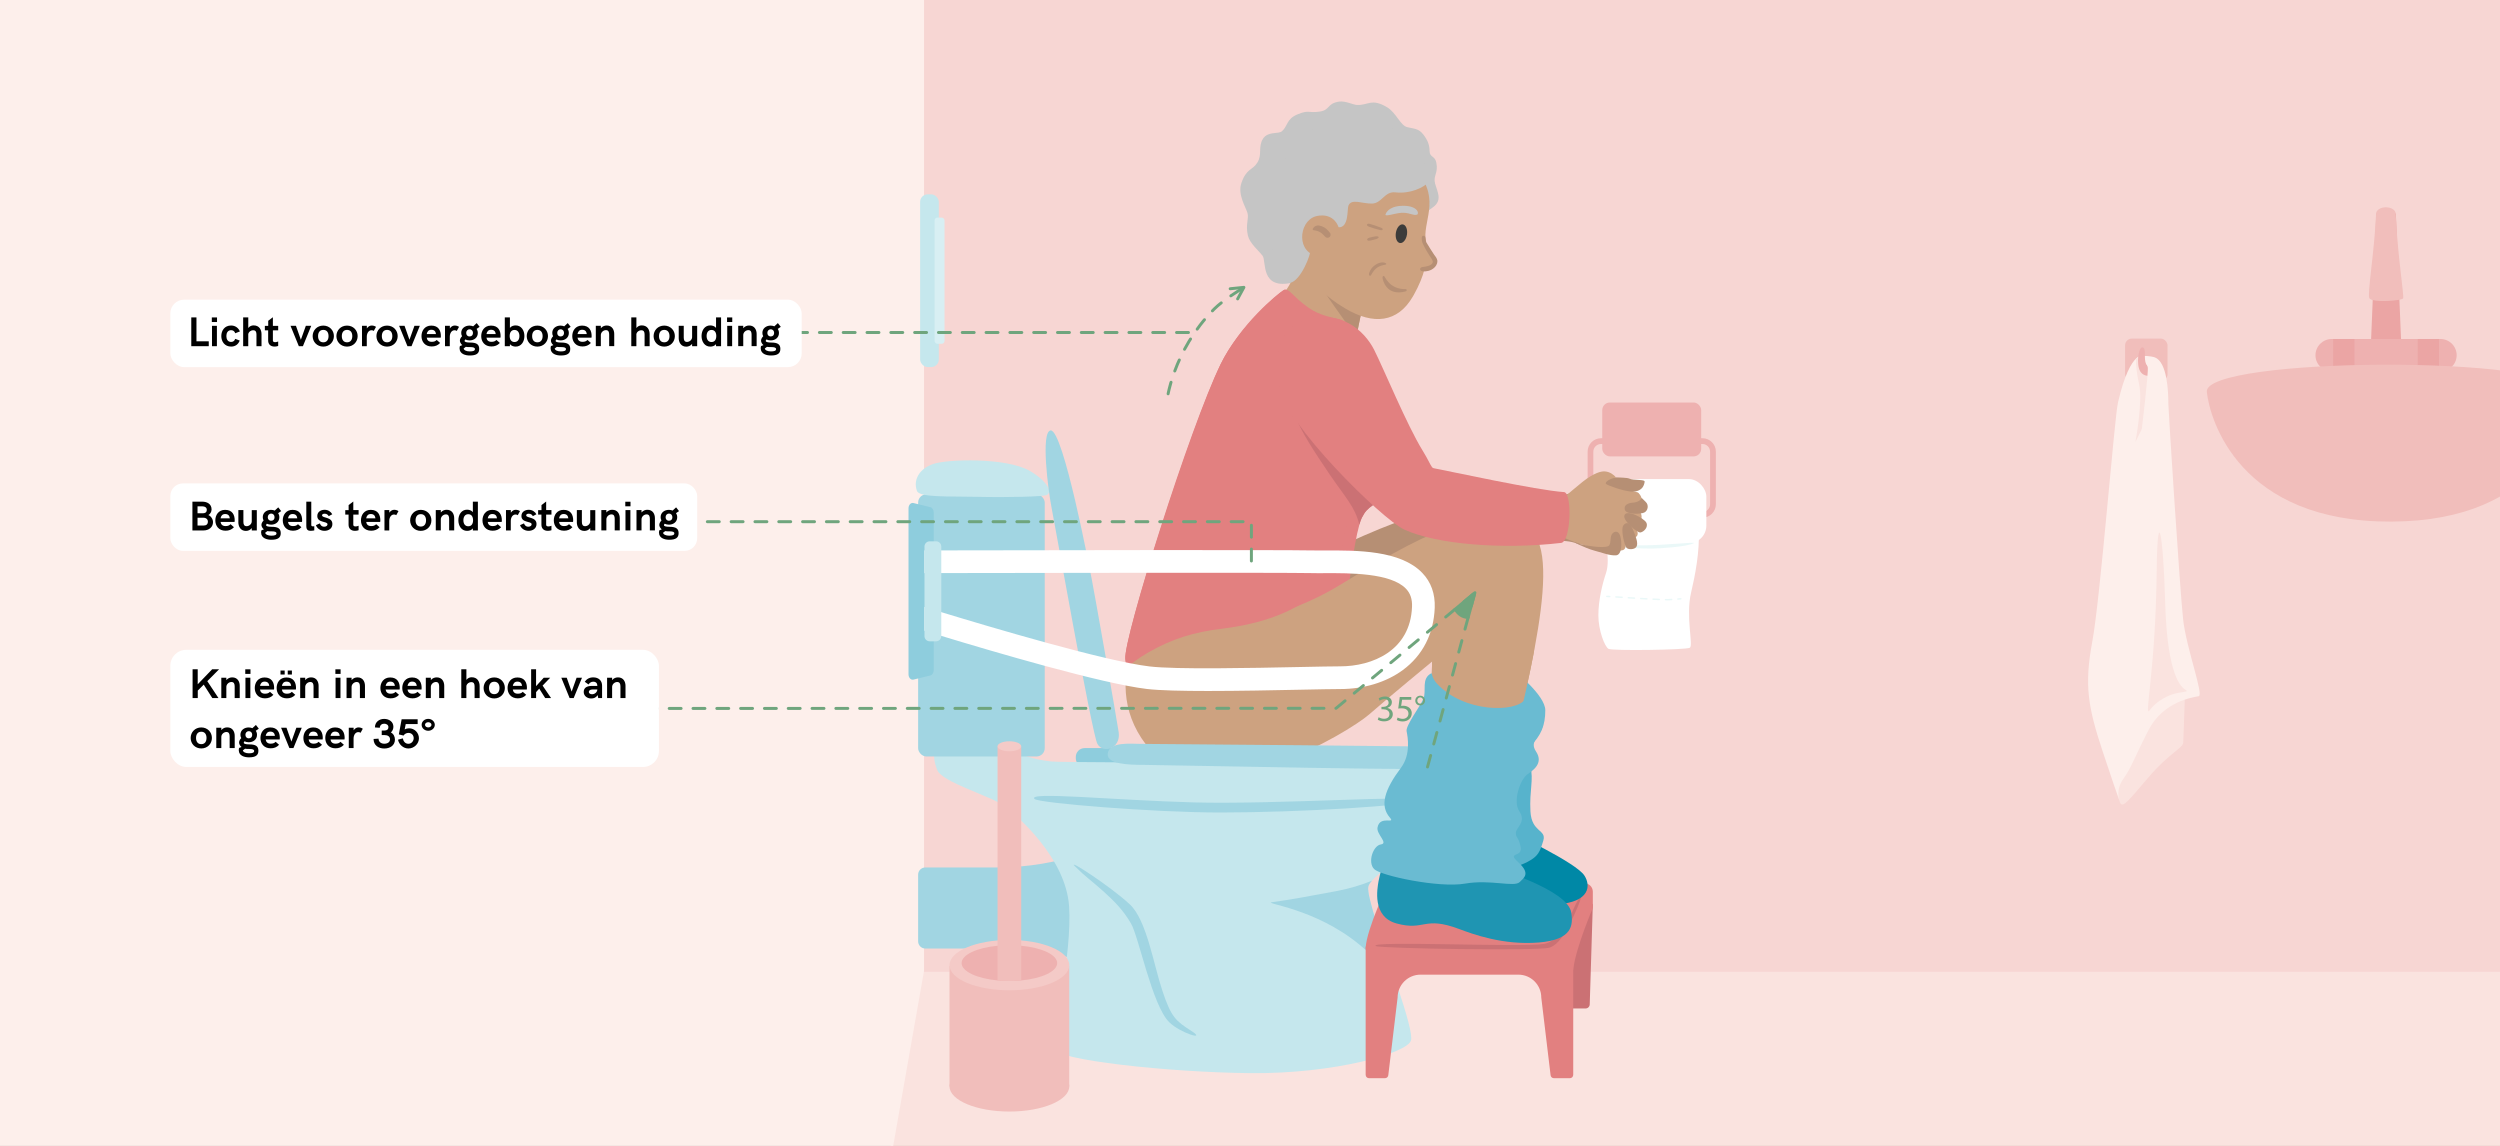 <?xml version="1.0" encoding="UTF-8"?> <svg xmlns="http://www.w3.org/2000/svg" xmlns:xlink="http://www.w3.org/1999/xlink" id="Laag_2" data-name="Laag 2" viewBox="0 0 840 385"><rect x="0" y="0" width="840" height="385" fill="#333333" stroke="none"/><defs><style> .cls-1, .cls-2, .cls-3 { fill: none; } .cls-4 { fill: #3c3c3b; } .cls-5 { fill: #eeb1b0; } .cls-6 { fill: #0088a6; } .cls-7 { fill: #cb7174; } .cls-8 { fill: #e28080; } .cls-9 { fill: #a1d5e2; } .cls-2 { stroke-dasharray: 4; } .cls-2, .cls-10, .cls-3 { stroke: #6fa57d; stroke-linecap: round; stroke-linejoin: round; } .cls-11 { fill: #f7d6d3; } .cls-12 { fill: #eba5a4; } .cls-13 { fill: #b68f74; } .cls-10, .cls-14 { fill: #6fa57d; } .cls-15 { fill: #6abbd2; } .cls-16 { fill: #f1bebb; } .cls-17 { fill: #fff; } .cls-18 { fill: #c5c5c5; } .cls-19 { fill: #57b3cc; } .cls-20 { fill: #eaf8f8; } .cls-21 { fill: #c5e7ed; } .cls-22 { fill: #fae3df; } .cls-23 { fill: #fdefeb; } .cls-24 { fill: #cda280; } .cls-25 { fill: #8ecddd; } .cls-26 { fill: #f4cac7; } .cls-27 { fill: #1f95b2; } .cls-28 { clip-path: url(#clippath); } .cls-29 { fill: #d8eff3; } </style><clipPath id="clippath"><rect class="cls-1" width="840" height="385"></rect></clipPath></defs><g id="Illustratie_4" data-name="Illustratie 4"><g class="cls-28"><g><rect class="cls-11" x="299.26" y="-36.78" width="592.94" height="480.69"></rect><rect class="cls-22" x="-35.47" y="326.53" width="932.54" height="96.14"></rect><polygon class="cls-23" points="-42.07 443.92 289.74 443.92 310.47 326.24 310.47 -35.16 -42.07 -35.16 -42.07 443.92"></polygon><g><rect class="cls-5" x="538.36" y="135.24" width="33.24" height="18.11" rx="2.55" ry="2.55"></rect><path class="cls-5" d="M572.02,173.94h-34.07c-2.48,0-4.51-2.02-4.51-4.51v-17.68c0-2.48,2.02-4.51,4.51-4.51h34.07c2.48,0,4.51,2.02,4.51,4.51v17.68c0,2.48-2.02,4.51-4.51,4.51ZM537.94,149.18c-1.42,0-2.58,1.16-2.58,2.58v17.68c0,1.42,1.16,2.58,2.58,2.58h34.07c1.42,0,2.58-1.16,2.58-2.58v-17.68c0-1.42-1.16-2.58-2.58-2.58h-34.07Z"></path><rect class="cls-17" x="536.64" y="160.97" width="36.69" height="21.53" rx="5.89" ry="5.89"></rect><path class="cls-17" d="M538.76,179.5s2.56,7.99.85,13.08c-1.2,3.56-2.56,9.08-2.56,14.17s2.13,10.53,3.41,11.26,26.03.36,27.31-.36-1.46-10.49.43-18.53c1.28-5.45,2.99-13.8,2.56-21.43-.43-7.63-32.01,1.82-32.01,1.82Z"></path><path class="cls-20" d="M543.05,183.5c1.76.59,8.72.82,11.9.82,2.57,0,11.9-.59,14.15-1.81,1.02-.55-9.61.72-17.23.72s-12.08-.82-8.81.27Z"></path><g><path class="cls-20" d="M540.87,200.69s0,0-.01,0c-.54-.03-.88-.05-.98-.05-.14,0-.25-.11-.25-.25s.11-.25.25-.25c.1,0,.46.02,1.01.05.14,0,.24.13.24.26,0,.13-.12.23-.25.23Z"></path><path class="cls-20" d="M560.17,201.74c-.17,0-.35,0-.56,0-.14,0-.25-.12-.25-.25,0-.14.09-.25.25-.25.55,0,.96,0,1.22-.01l.84-.06c.14-.02.26.09.27.23.01.14-.09.26-.23.27l-.84.06c-.17.01-.4.02-.7.02ZM557.52,201.67h-.01c-.64-.03-1.34-.06-2.09-.1-.14,0-.24-.12-.24-.26,0-.14.12-.25.26-.24.74.04,1.44.07,2.08.1.14,0,.25.12.24.26,0,.13-.12.24-.25.24ZM553.36,201.46s0,0-.01,0c-.68-.04-1.38-.08-2.08-.12-.14,0-.24-.13-.24-.26s.14-.25.26-.23c.7.04,1.4.08,2.08.12.14,0,.24.13.24.26,0,.13-.12.24-.25.24ZM549.19,201.22s0,0-.02,0l-2.08-.13c-.14,0-.24-.13-.23-.27,0-.14.12-.25.26-.23l2.08.13c.14,0,.24.13.23.26,0,.13-.12.23-.25.23ZM545.03,200.95s-.01,0-.02,0l-2.08-.13c-.14,0-.24-.13-.23-.27,0-.14.13-.25.26-.23l2.08.13c.14,0,.24.13.23.27,0,.13-.12.23-.25.23Z"></path><path class="cls-20" d="M563.76,201.52c-.13,0-.24-.1-.25-.23,0-.14.09-.26.23-.27.65-.04,1-.07,1-.07.16-.02.26.1.27.23,0,.14-.1.26-.23.26,0,0-.35.02-.99.07,0,0-.01,0-.02,0Z"></path></g></g><path class="cls-18" d="M434.41,94.93c-11.11,2.64-8.83-7.23-10.18-8.99-1.35-1.76-4.31-4.19-4.92-6.72-.9-3.76.39-5.71-.15-7.63s-3.37-6.19-2.07-10.04c1.7-5.02,3.73-4.26,5.4-6.94s.17-5.26,1.84-7.94c1.67-2.68,5.15-1.51,6.41-2.58,1.97-1.68,1.44-4.14,5.29-5.69s3.38-.38,7.22-.88,2.47-2.8,6.78-3.39c1.97-.27,4.69,1.07,5.84,1.13,3.83.21,4.89-2.37,10.17.76,3.06,1.82,4.47,6.13,6.77,6.7s3.86.42,5.43,2.48c1.58,2.06,2.07,3.59,2.11,5.63.04,2.04,1.78,1.52,2.24,3.74.76,3.64-1.1,4.34-.41,7.07s2.67,5.61-.8,8.08c-1.81,1.29-3.78,2.42-4.06,4.49s2.09,7.03-1.16,8.36c-3.25,1.33-7.06,2.15-7.06,2.15l-34.7,10.19Z"></path><path class="cls-24" d="M459.83,97.19c-1.69,3.11-3.39,12.13-4.12,16.45h0c-.25,1.46-.39,2.37-.39,2.37l-23.34-6.39-2.26-9.41c1.89-1.51,4.89-5.65,6.78-12.43,1.89-6.78,4.59-10.88,4.59-10.88,0,0,21.01,16.15,18.75,20.29Z"></path><path class="cls-13" d="M459.83,97.19c-1.69,3.11-3.39,12.13-4.12,16.45-.81-.37-1.39-.88-1.52-1.58-.56-3.02-10.35-13.74-12.04-19.95l17.69,5.08Z"></path><path class="cls-13" d="M435.73,190.93s51.81-28.45,67.2-20.33c20.33,10.73,10.16,29.93,10.16,29.93l-93.18,22.59,15.81-32.19Z"></path><path class="cls-8" d="M468.63,163.44c-.17.2-.34.39-.53.58-6.78,6.78-8.28,5.45-10.54,9.97-.28.55-.55,1.35-.83,2.33-1.99,7.06-3.88,23.46-3.88,23.46,0,0-1.89,4.14-14.12,6.58-8.09,1.63-18.82,5.28-28.24,4.9-9.41-.38-14.68,2.63-22.58,7.15-7.91,4.52-9.29,7.51-9.79,3.01-.75-6.78,22.11-78.23,32-99.01,5.65-11.86,19.2-23.72,21.08-24.85,1.89-1.13,2.8,1.87,8.47,5.84,3.76,2.64,8,3.25,10.54,3.95,3.39.94,11.1,8.28,14.87,21.46,3.66,12.82,9.45,27.59,3.53,34.63Z"></path><path class="cls-24" d="M388.02,202.79s-21.28,26.75-1.22,49.51c19.58,22.21,66.45-6.31,73.22-12.24,6.78-5.93,21.18-17.79,21.18-17.79,0,0-1.69,60.14-1.69,66.07s.85,15.25,7.62,16.09c6.78.85,11.01-5.93,16.94-34.73,5.93-28.8,21.27-79.53,11.01-90.63-12.88-13.94-42.26,3.58-64.28,17.13-22.02,13.55-38.78,12.42-38.78,12.42l-24-5.84Z"></path><path class="cls-8" d="M467.91,158.69c-.5,1.51-1.29,2.86-2.44,4.01-6.78,6.77-9.04,5.26-11.3,9.78-.15.28-.3.65-.47,1.1-1.05,2.79-2.54,8.46-3.91,14.08-1.88,7.7-11.43,20.21-39.3,23.6-9.35,1.13-16.65,3.38-24.56,7.9-7.91,4.52-7.31,6.76-7.82,2.26-.75-6.78,21.83-78.37,32-99.01,6.78-13.74,19.2-23.72,21.08-24.85,1.89-1.13-.94,1.18,4.9,4.9,8.28,5.26,12.04,9.78,14.68,9.78s8.28,3.39,12.05,16.56c3.13,10.95,7.56,22.43,5.07,29.88Z"></path><path class="cls-7" d="M468.63,163.44c-.17.2-.34.39-.53.58-6.78,6.78-8.28,5.45-10.54,9.97-.28.55-.55,1.35-.83,2.33-1.37-5.94-4.85-9.39-9.9-16.82-11.4-16.77-15.06-23.54-13.74-36.71l34.81,35.9c-.4,1.24.89,3.39.73,4.75Z"></path><path class="cls-24" d="M434.56,76.36c-.2,5.68,1.19,11.32,4.75,15.75,3.41,4.24,5.64,7.31,12.61,11.48,9.66,5.78,17.71,4.72,22.74-3.86.14-.25.28-.49.42-.73.43-.76.83-1.52,1.19-2.28,3.09-6.39,3.31-10.01,2.7-16.66-.59-6.47,5.58-14.5-4.47-24.1-5.56-5.31-15.02-10.22-24.35-8.31-10.72,2.19-15,11.61-15.6,28.7"></path><polygon class="cls-24" points="482.94 87.71 479.34 90.63 475.4 90.46 477.17 78.49 482.94 87.71"></polygon><path class="cls-13" d="M479.35,81.63c-.58-1.13-.09-2.6-1.24-2.41-.64.1-.38,1.81-.17,2.37.88,1.94,1.78,3.43,2.48,4.47.67.99,1.13,1.56.96,2.17-.31,1.05-2.33,1.38-3.45,1.49-.32.03-.62.21-.74.51-.05.13-.06.26-.02.38.12.38.63.58,1.37.59.47,0,2.21-.09,3.45-1.33.25-.26,1.01-1.01.96-2.17-.05-1-.78-1.64-1.08-2.12-.77-1.17-1.72-2.62-2.5-3.96"></path><path class="cls-18" d="M465.56,71.94c.45-1.18,2.11-2.84,6-2.8,5,.05,5.36,2.76,4.5,3.01-1.23.35-2.77-.85-5.27-.64-2.44.2-5.63,1.48-5.23.44"></path><path class="cls-13" d="M472.32,97.14c-5.66.12-6.96-4.43-7.34-4.43-.4,0-.54.35-.41.94.05.21,1.14,6.08,7.74,4.25.53-.15.41-.77.01-.76Z"></path><path class="cls-4" d="M469.01,78.23c-.27,1.73.34,3.26,1.37,3.43,1.03.16,2.09-1.11,2.36-2.83.27-1.73-.34-3.26-1.37-3.43-1.03-.16-2.09,1.1-2.36,2.83"></path><path class="cls-18" d="M478.65,53.9c.75,1.88,3.11,5.39,1.51,7.15-1.88,2.07-6.4,4.14-11.29,3.58-3.63-.42-4.52,3.58-7.72,3.76s-7.15-1.88-8.09.75c-.45,1.25.19,7.34-3.26,7.23-2.86-.09-8.79,3.87-9.54,8.2-.55,3.17-4.52,11.86-8.09,10.35s-8.66-24.66-3.2-35.58c5.46-10.92,7.72-15.44,17.88-17.51,10.16-2.07,19.76-.75,25.22,4.33s6.78,9.41,7.34,11.67"></path><path class="cls-24" d="M446.64,85.54c-.76.42-2.15.73-3.52.56-7.65-.93-6.84-11.47-1.27-13.35,1.62-.55,6.18-1.13,7.94,3.63,2.36,6.39-.6,7.76-3.15,9.17"></path><path class="cls-13" d="M445.29,79.59l-.77-.81c-.67-.7-1.56-1.17-2.52-1.32l-.67-.11c-.21-.03-.33-.26-.24-.45.37-.8,1.23-1.26,2.1-1.12,1.21.19,2.31.82,3.1,1.76l.56.67c.41.49.28,1.23-.27,1.55-.41.24-.94.17-1.27-.17"></path><g><path class="cls-9" d="M376.94,327.87l-10.87-3.97c-9.39-3.44-19.31-5.19-29.31-5.19h-25.84c-1.34,0-2.43-1.09-2.43-2.43v-22.39c0-1.34,1.09-2.43,2.43-2.43h24.2c10.16,0,20.24-1.71,29.83-5.05l12.02-4.19c1.58-.55,3.23.62,3.23,2.3v41.08c0,1.69-1.68,2.86-3.27,2.28Z"></path><rect class="cls-25" x="361.47" y="251.36" width="14.96" height="6.49" rx="2.96" ry="2.96"></rect><path class="cls-21" d="M491.36,267.73c-7.52,13.16-25.46,22.65-30.39,28.18-.67.76-1.1,1.43-1.23,2.03-.65,2.96,5.09,19.4,9.79,33.46,3.37,10.1,5.05,16.4,4.57,18.17-1.13,4.24-25.7,11.29-53.93,11.01-28.24-.29-65.48-4.49-66.04-8.16-.57-3.67,6.21-31.9,5.08-47.99-1.13-16.1-17.22-30.21-21.74-33.6-4.52-3.39-21.04-8-22.58-12.15-.85-2.26-1.7-5.08-.29-8.75,1.33-3.44,22.59-3.96,24.57,0,1.97,3.95,9.03,5.36,14.12,5.93,5.08.56,127.09.2,137.79,1.13,6.49.56,2.54,6.78.28,10.73Z"></path><rect class="cls-9" x="308.49" y="166.09" width="42.54" height="88.09" rx="2.78" ry="2.78"></rect><path class="cls-21" d="M308.11,164.96c-1.32-3.53.56-7.34,5.36-9.04,4.8-1.69,24.58-2.25,32.47,2.26,5.93,3.39,7.91,7.34,5.65,8.19-1.22.46-12.19.82-23.44.56-9.53-.22-19.2.28-20.05-1.98Z"></path><path class="cls-9" d="M372.2,253.33c-.28,3.39,6.78,3.67,12.14,3.67s107.29,2.26,110.96,1.13c3.67-1.13,3.67-6.78-1.98-7.06-5.65-.28-107.01-1.13-110.12-1.13s-10.66-.87-11.01,3.39Z"></path><path class="cls-9" d="M353,144.63c-3.38.39-.77,20.43.28,25.69,1.06,5.26,13.62,76.26,15.45,79.63,1.83,3.38,7.98,1.63,7.14-3.96-.83-5.59-8.42-48.34-9.04-51.39-.61-3.05-9.59-50.47-13.84-49.98Z"></path><path class="cls-9" d="M347.64,268.48c1.53,1.34,39.53,4.52,62.49,4.52,25.98,0,64.38-2.26,66.26-4.14,1.88-1.88-48.19,1.51-75.29.75-27.11-.75-56.47-3.76-53.46-1.13Z"></path><path class="cls-9" d="M469.53,331.41c-2.35-3.6-6.39-8.76-12.72-13.98-15.06-12.43-32.8-13.85-29.36-14.3,5.65-.76,13.3-2.15,21.84-3.77,4.32-.82,8.26-2.06,11.68-3.44-.67.76-1.1,1.43-1.23,2.03-.65,2.96,5.09,19.4,9.79,33.46Z"></path><path class="cls-9" d="M370.6,299.36c3.76,3.39,6.78,6.4,9.41,10.92,2.64,4.52,7.1,27.43,12.8,33.13,3.76,3.76,12.8,6.4,7.53,3.01s-6.78-4.52-9.79-13.55c-3.01-9.04-5.27-23.72-10.92-28.99-6.42-5.99-21.46-15.81-18.45-12.8,3.58,3.58,5.65,4.89,9.41,8.28Z"></path></g><g><path class="cls-7" d="M527.92,338.85h4.83c.77,0,1.4-.63,1.4-1.4l1.04-33.57-7.62-7.1-1.04,40.67c0,.77.63,1.4,1.4,1.4Z"></path><path class="cls-8" d="M466.48,296.78s-7.34,15.39-7.62,21.74c-.26,5.73,56.74-.03,67.86-1.21l-.38.93s1.34,14.33,2.33,7.02,6.52-20.19,6.52-20.19v-5.46c0-1.57-1.27-2.83-2.83-2.83h-65.87Z"></path><path class="cls-8" d="M460.17,317.11c-.72,0-1.31.59-1.31,1.31v42.72c0,.63.51,1.14,1.14,1.14h5.34c.63,0,1.14-.51,1.14-1.14l3.11-25.95c0-4.26,3.45-7.71,7.71-7.71h32.86c4.26,0,7.71,3.45,7.71,7.71l3.11,25.95c0,.63.51,1.14,1.14,1.14h5.34c.63,0,1.14-.51,1.14-1.14v-42.89c0-.63-.51-1.14-1.14-1.14h-67.29Z"></path><path class="cls-7" d="M462.24,317.86c1.12.86,54.92,1.69,58.31.56.81-.27,3.25-.99,6.35-6.92,2.7-5.15,4.37-9.43,4.52-10.64.14-1.13-1.8,2.39-3.11,5.41-1.96,4.54-5.22,10.11-9.46,10.87-7.06,1.27-59.01-1.13-56.61.71Z"></path></g><path class="cls-6" d="M471.29,284.02c-.43,2.52-2.17,11.56,5.78,13.72,9.2,2.51,8.67-2.53,20.22,1.81,4.24,1.59,14.08,5.06,25.64,4.33,11.56-.72,11.56-6.5,9.39-9.75-2.87-4.3-23.47-14.08-27.44-15.89-2.68-1.22-14.9-13.21-24.19-11.92-4.48.62-8.68,13.58-9.39,17.69Z"></path><path class="cls-19" d="M496.91,293.71s10.48-1.04,16.38-4.14c3.58-1.88,4.14-3.39,5.27-7.15,1.13-3.76-3.95-2.64-4.33-9.79-.38-7.15,1.13-10.54,0-15.06-1.13-4.52-1.51-3.39-.38-7.15,1.13-3.76-1.88-5.65-1.13-8.28.75-2.64-2.64-5.27-7.15-5.27s-17.32,40.28-17.32,40.28l8.66,16.56Z"></path><path class="cls-15" d="M508.77,225.38s10.45,8.19,10.45,13.27-1.41,8.47-5.08,12.14-15.25-8.47-15.25-8.47l9.88-16.94Z"></path><path class="cls-24" d="M481.19,222.27s-.13,4.53-.31,11.22c-.22,7.93-.52,18.9-.78,28.98-.33,12.42,18.04,36.04,23.97,7.24,2.84-13.79,7.84-32.62,11.15-49.71,3.6-18.6-34.02,2.27-34.02,2.27Z"></path><path class="cls-27" d="M463.21,295.97c-.45,2.62-2.26,12.05,6.02,14.31,9.6,2.62,9.04-2.64,21.08,1.88,4.42,1.66,14.7,5.5,26.73,4.52,11.48-.94,11.49-5.95,10.92-9.98-1.13-7.91-25.6-14.87-29.74-16.75-2.79-1.27-15.54-13.77-25.22-12.42-4.67.65-9.05,14.16-9.79,18.45Z"></path><path class="cls-15" d="M478.27,234.78c-1.13,2.64-6.02,9.04-5.65,10.92.38,1.88,1.48,7.77-1.88,12.25-5.65,7.53-7.15,12.8-3.76,16.74,2.1,2.44-3.39-.93-4.14,3.39-.39,2.23,3.76,5.27,1.13,5.65s-4.52,6.02-2.26,8.28c2.26,2.26,21.84,6.4,30.49,4.89,8.66-1.51,16.56,1.33,18.45-.55,1.43-1.43,3.67-2.82-.47-6.59-4.14-3.76,1.51-1.41.75-5.18s-1.6-2.82-1.6-4.71,3.68-3.58,1.13-7.34c-2.16-3.18.18-10.56,2.82-12.42,1.54-1.09,5.54-3.55,2.82-7.62-2.26-3.39,1.13-4.71,2.26-8.47,1.13-3.76-4.42-11.23-5.93-9.04-3.11,4.52-20.61,4.52-29.65-5.32-1.63-1.78-1.69-3.53-1.79-3.48-3.61,1.81-1.6,5.97-2.73,8.6Z"></path><path class="cls-13" d="M524.23,181.58c.72.34,3.04-.04,6,1.2,2.96,1.24,3.53-19.24-.46-17.79-3.99,1.45-6.11,1.76-7.94,2.19s1.27,13.87,2.4,14.4Z"></path><path class="cls-13" d="M460.03,76.19c1.41.53,2.07.68,3.81,1.13.81.21,1.06-.47.28-.78-1.69-.67-2.4-.88-3.95-1.34-.76-.22-1.46.49-.14.99Z"></path><path class="cls-13" d="M462.21,80.39c.33-.08,1.13-.42,1.02-.71-.13-.35-.83-.31-1.16-.25-.71.14-1.38.25-1.94.42s-.85.45-.74.74c.13.35.64.31,1.02.25.6-.11,1.1-.28,1.8-.46Z"></path><path class="cls-13" d="M464.68,88.16c-1.41-.11-3.99,1.2-4.66,3.64-.21.78.36,1.17.67.6,1.31-2.36,2.47-3.04,4.71-3.45.79-.15.33-.71-.73-.79Z"></path><path class="cls-13" d="M537.1,160.53c.23-.16,9.19-.29,10.28.26,1.41.71,5.44.14,5.22,1.13s-.42,3.95-6.92,3.39-10.75-3.27-8.59-4.78Z"></path><path class="cls-24" d="M524.2,167.97c2.26-1.32,6.96-6.02,10.16-7.91s4.71-1.88,6.12-1.41,2.8,1.86,2.35,1.88c-1.41.07-3.85,1.41-3.2,2.07.53.54,5.74,2.35,8.19,2.54,2.45.19,2.49.03,3.29,1.22,1.46,2.17-1.13,3.67-1.04,4.52s1.98.94,1.41,3.76c-.56,2.82-2.16,1.6-2.35,2.07s1.6,1.69,1.04,3.11-3.58.85-3.86,1.51.47,2.92-.94,3.48-9.22.56-20.14-4.24c-10.92-4.8-3.29-11.29-1.04-12.61Z"></path><path class="cls-13" d="M545.94,171.26c.48,1.72,5.29,1.53,6.52.96s1.66-2.52.48-3.6c-.99-.9-1.48-1.57-1.44-1.32.06.35-.8,1.46-2.92,1.6-1.24.08-3.11.66-2.64,2.35Z"></path><path class="cls-13" d="M545.75,173.33c-.28,1.75,4.31,5.76,5.44,5.58,1.13-.19,2.73-1.79,1.98-3.29-.75-1.51-7-4.83-7.41-2.28Z"></path><path class="cls-13" d="M545.57,176.37c-1.19,1.26.27,6.93.93,7.68.66.75,2.95.64,3.42-.49s-.14-2.84-.92-4.84c-.78-2-1.93-3.95-3.44-2.35Z"></path><path class="cls-13" d="M541.5,179.66c-.56.98-.13,3.26-1.04,3.79-1.65.96-8.71-.21-10.87-1.06s2.89,1.76,6.09,2.61c3.2.85,5.08,1.69,7.25,1.6s2.05-4.49,1.48-6.47-2.16-1.79-2.92-.47Z"></path><g id="Bovenarm_L" data-name="Bovenarm L"><path class="cls-8" d="M524.52,182.42c-19.75,2.29-41.83.48-52.67-4.48-7.62-3.49-40.64-36.14-42.16-48.25-1.28-10.18,0-18.97,8.68-21.95,11.99-4.11,20.13,3.43,23.34,9.79,3.21,6.36,11.05,25.36,16.29,33.86,1.82,2.94,2.57,4.8,3.08,5.43-.07.14.49.46.56.48h0c4.64.86,34.84,7.47,43.87,8.04,2.8.18,2.38,16.7-1,17.09Z"></path></g><g><ellipse class="cls-16" cx="339.16" cy="365.02" rx="20.12" ry="8.46"></ellipse><rect class="cls-16" x="319.04" y="324.59" width="40.22" height="40.49"></rect><ellipse class="cls-26" cx="339.16" cy="324.28" rx="20.12" ry="8.46"></ellipse><path class="cls-5" d="M355.21,323.6c0,2.8-5.14,5.17-12.08,5.83-1.27.12-2.6.19-3.97.19s-2.71-.07-3.98-.19c-6.95-.67-12.08-3.03-12.08-5.83s5.13-5.16,12.08-5.83c1.27-.12,2.61-.19,3.98-.19s2.7.07,3.97.19c6.94.66,12.08,3.03,12.08,5.83Z"></path><path class="cls-16" d="M343.13,250.8v78.63c-1.27.12-2.6.19-3.97.19s-2.71-.07-3.98-.19v-78.63h7.95Z"></path><ellipse class="cls-26" cx="339.15" cy="250.75" rx="3.98" ry="1.68"></ellipse></g><g><path class="cls-25" d="M312.59,226.96l-5.68,1.39c-.86.21-1.65-.65-1.65-1.78v-55.77c0-1.14.79-1.99,1.65-1.78l5.68,1.39c.66.16,1.14.91,1.14,1.78v52.99c0,.87-.48,1.62-1.14,1.78Z"></path><path class="cls-17" d="M482.07,204.23c-.35,8.76-4.05,15.99-10.71,20.9-5.59,4.12-13.07,6.39-21.07,6.39-2.61,0-7.27.1-13.18.22-9.19.19-20.95.43-31.27.43-8.6,0-16.21-.17-20.5-.68-15.13-1.79-51.53-12.5-69.07-17.84-2.21-.67-4.12-1.26-5.65-1.73v-7.99c1.29.4,3.22,1,5.65,1.75,16.31,4.97,54.96,16.46,69.97,18.24,8.91,1.06,34.07.54,50.72.19,5.95-.12,10.64-.22,13.33-.22,10.78,0,23.57-5.23,24.15-19.97.11-2.62-.55-4.57-2.07-6.15-5.1-5.28-18.88-5.22-27.1-5.19-1.73.01-3.31.02-4.68-.02-9.48-.21-96.43-.07-124.32-.01-2.31,0-4.22.01-5.65.01v-7.62c1.44-.01,3.35-.01,5.65-.01,28.09-.06,114.8-.21,124.5.01,1.3.03,2.82.02,4.47.02,10.66-.05,25.26-.11,32.62,7.51,2.98,3.09,4.39,7.04,4.21,11.76Z"></path><path class="cls-21" d="M316.27,183.64v30.09c0,.97-.78,1.75-1.75,1.75h-2.14c-.97,0-1.76-.78-1.76-1.75v-30.09c0-.97.79-1.76,1.76-1.76h2.14c.97,0,1.75.79,1.75,1.76Z"></path></g><g><polygon class="cls-12" points="806.94 118.63 796.5 118.63 798.43 71.75 805.01 71.75 806.94 118.63"></polygon><path class="cls-16" d="M804.95,71.76c.59,13.75,2.89,27.65,2.5,28.5-.33.72-9.94,1.58-11.32,0-.87-.99,1.78-16.33,2.23-28.5.04-1.16,1.48-2.11,3.3-2.11s3.25.94,3.3,2.11Z"></path><path class="cls-5" d="M825.44,119.35c0,1.5-.61,2.87-1.6,3.87-1,.98-2.35,1.6-3.87,1.6h-36.52c-3.01,0-5.45-2.45-5.45-5.46,0-1.5.61-2.87,1.6-3.86,1-.98,2.35-1.6,3.86-1.6h36.52c3.02,0,5.46,2.45,5.46,5.45Z"></path><g><rect class="cls-12" x="783.94" y="113.9" width="7.15" height="14.57"></rect><rect class="cls-12" x="812.35" y="113.9" width="7.15" height="13.54"></rect></g><path class="cls-16" d="M803.54,175.26c-51.01.24-61.05-34.14-62.05-43.58-1.24-11.76,119.04-12.61,120.44,0,1.03,9.25-7.39,43.34-58.4,43.58Z"></path></g><g><rect class="cls-16" x="714.03" y="113.76" width="14.26" height="14.26" rx="2.28" ry="2.28"></rect><g><path class="cls-22" d="M734.28,227.04c0,3.83-.62,20.58-.71,22.45s-4.63,3.47-11.58,11.58c-6.95,8.11-8.67,10.43-9.59,8.73-.92-1.69-2.44-12.12-2.44-12.12,0,0,7.48-24.23,7.75-24.41s16.57-6.24,16.57-6.24Z"></path><path class="cls-23" d="M738.76,233.93c-1.79.35-11.88,1.66-16.87,11.4-4.99,9.75-5.82,12.72-8.32,16.16-2.21,3.05-1.99,5.73-1.42,7.63-.75-2.11-2.6-7.4-5.7-16.78-4.87-14.73-6.18-22.09-3.45-36.71,2.73-14.61,7.41-75.16,8.67-80.54,2.18-9.32,4.48-13.12,6.02-14.59.47-.44.86-.67,1.16-.78.12-.05.22-.07.3-.08,1.07-.12,3.45-.07,4.9.47,4.09,1.55,4.52,11.28,4.52,15.67,0,1.92,3.89,62.74,4.96,72.37,1.07,9.62,7.01,25.42,5.23,25.78Z"></path><path class="cls-22" d="M717.5,148.51s2.52-13.6,1.28-19.13c-.8-3.57-1.19-6.84-1.08-8.89.47-.44.86-.67,1.16-.78l3.21,4.14s.89,12.89.89,13.36-5.46,11.29-5.46,11.29Z"></path><path class="cls-5" d="M724.03,124.57c.21,1.6-3.21,2.67-4.81.36-1.6-2.32-.71-8.55.71-8.2s.18,3.92,1.25,5.7,2.49-.53,2.85,2.14Z"></path><path class="cls-23" d="M721.23,120.96c.96-1.44,3.39-1.2,3.98.82.59,2.02,1.19,13.42.83,16.75-.36,3.33-6.42,5.94-6.42,5.94,0,0,2.38-19.8,2.02-21.11s-.9-1.69-.42-2.4Z"></path><path class="cls-22" d="M722.25,238.71c1.51-2.06,3.65-3.74,6.77-5.08,3.12-1.34,6.86-.98,5.44-1.78s-6.24-4.28-6.95-29.14-2.63-32.73-2.85-11.32c-.36,34.12-4.37,49.98-2.41,47.31Z"></path></g></g><rect class="cls-21" x="309.16" y="65.3" width="6.28" height="58.03" rx="2.54" ry="2.54"></rect><rect class="cls-29" x="314.02" y="73.12" width="3.33" height="42.41" rx=".94" ry=".94" transform="translate(631.38 188.64) rotate(180)"></rect></g></g><polyline class="cls-2" points="420.47 188.49 420.47 175.29 179.32 175.29"></polyline><polyline class="cls-2" points="479.64 257.7 492.33 211.05 495.57 199.14"></polyline><path class="cls-10" d="M495.57,199.14l-2.27,8.31c-1.91,0-3.41-1.14-4.36-2.77l6.63-5.54Z"></path><polyline class="cls-2" points="104.85 238.07 448.92 237.98 485.79 207.28 495.57 199.14"></polyline><g><path class="cls-2" d="M416.92,97.23s-5.95,3.58-8.95,6.6c-14.15,14.27-15.93,31.07-15.93,31.07"></path><polyline class="cls-3" points="413.34 97.02 417.95 96.55 415.85 100.43"></polyline></g><line class="cls-2" x1="179.32" y1="111.72" x2="399.9" y2="111.72"></line><rect class="cls-17" x="57.23" y="100.69" width="212.14" height="22.66" rx="4.63" ry="4.63"></rect><rect class="cls-17" x="57.23" y="162.43" width="177.02" height="22.66" rx="4.23" ry="4.23"></rect><g><path class="cls-14" d="M463.25,241c.31.2,1.03.51,1.79.51,1.41,0,1.84-.9,1.83-1.57-.01-1.13-1.03-1.62-2.09-1.62h-.61v-.82h.61c.8,0,1.8-.41,1.8-1.37,0-.65-.41-1.22-1.42-1.22-.65,0-1.27.29-1.62.53l-.29-.8c.42-.31,1.24-.62,2.11-.62,1.59,0,2.31.94,2.31,1.93,0,.83-.5,1.54-1.49,1.9v.03c1,.2,1.8.94,1.8,2.08,0,1.29-1.01,2.42-2.95,2.42-.91,0-1.7-.29-2.1-.55l.3-.85Z"></path><path class="cls-14" d="M474.18,235.1h-3.08l-.31,2.08c.19-.03.36-.05.66-.05.62,0,1.24.14,1.74.44.63.36,1.16,1.06,1.16,2.08,0,1.58-1.26,2.76-3.01,2.76-.88,0-1.63-.25-2.01-.5l.27-.83c.34.2,1,.45,1.73.45,1.03,0,1.91-.67,1.91-1.75-.01-1.04-.71-1.79-2.32-1.79-.46,0-.82.05-1.12.09l.52-3.88h3.87v.92Z"></path><path class="cls-14" d="M478.83,235.36c0,1.01-.81,1.67-1.67,1.67-.97,0-1.63-.73-1.63-1.6-.01-.96.73-1.68,1.65-1.68,1.02,0,1.64.77,1.64,1.62ZM476.21,235.42c0,.57.42,1.02.97,1.02s.98-.46.98-1.07c0-.46-.27-1.04-.98-1.04-.65,0-.97.56-.97,1.09Z"></path></g></g><g id="Iconen"><g><path d="M64.27,106.65h1.74v8.03h4.13v1.64h-5.87v-9.67Z"></path><path d="M71.17,106.66h1.75v1.54h-1.75v-1.54ZM71.23,109.48h1.65v6.84h-1.65v-6.84Z"></path><path d="M74.36,112.91c0-1.79,1.06-3.54,3.29-3.54,1.36,0,2.44.77,2.96,1.99l-1.58.62c-.18-.66-.69-1.04-1.37-1.04-1.15,0-1.6.95-1.6,1.97s.43,1.98,1.6,1.98c.67,0,1.19-.39,1.37-1.04l1.51.57c-.45,1.28-1.51,2.03-2.87,2.03-2.23,0-3.31-1.74-3.31-3.54Z"></path><path d="M81.71,106.65h1.71v3.56c.5-.64,1.13-.88,1.79-.88,1.95,0,2.66,1.5,2.66,2.98v4.01h-1.7v-3.92c0-.83-.22-1.43-1.09-1.43s-1.5.56-1.67,1.23v4.12h-1.71v-9.67Z"></path><path d="M90.1,114.42v-3.43h-1.11v-1.51h1.13v-1.7l1.57-1.19v2.89h1.78v1.51h-1.78v3.42c0,.34.22.56.74.56.55,0,1.04-.24,1.04-.24v1.51s-.55.21-1.23.21c-1.34,0-2.14-.78-2.14-2.03Z"></path><path d="M97.62,109.48h1.82l1.65,4.68,1.67-4.68h1.81l-2.79,6.84h-1.37l-2.79-6.84Z"></path><path d="M105.05,112.93c0-1.93,1.46-3.53,3.57-3.53s3.57,1.6,3.57,3.53-1.46,3.53-3.57,3.53-3.57-1.6-3.57-3.53ZM110.39,112.93c0-1.12-.5-2.09-1.76-2.09s-1.76.97-1.76,2.09.5,2.09,1.76,2.09,1.76-.97,1.76-2.09Z"></path><path d="M113.03,112.93c0-1.93,1.46-3.53,3.57-3.53s3.57,1.6,3.57,3.53-1.46,3.53-3.57,3.53-3.57-1.6-3.57-3.53ZM118.37,112.93c0-1.12-.5-2.09-1.76-2.09s-1.76.97-1.76,2.09.5,2.09,1.76,2.09,1.76-.97,1.76-2.09Z"></path><path d="M121.64,109.48h1.62v.87c.48-.7,1.06-.97,1.64-.97.45,0,1.04.13,1.44.45l-.76,1.37c-.2-.17-.39-.24-.76-.24-.94,0-1.58.97-1.58,2.19v3.17h-1.61v-6.84Z"></path><path d="M126.48,112.93c0-1.93,1.46-3.53,3.57-3.53s3.57,1.6,3.57,3.53-1.46,3.53-3.57,3.53-3.57-1.6-3.57-3.53ZM131.82,112.93c0-1.12-.5-2.09-1.76-2.09s-1.76.97-1.76,2.09.5,2.09,1.76,2.09,1.76-.97,1.76-2.09Z"></path><path d="M134.11,109.48h1.82l1.65,4.68,1.67-4.68h1.81l-2.79,6.84h-1.37l-2.79-6.84Z"></path><path d="M141.62,112.94c0-1.79,1.06-3.54,3.29-3.54,2.49,0,3.22,1.76,3.22,3.53,0,.31-.06.52-.06.52h-4.69c.11.84.64,1.4,1.64,1.4.74,0,1.22-.13,1.71-.63l1.15,1.01c-.8.85-1.71,1.18-2.84,1.18-2.28,0-3.42-1.64-3.42-3.46ZM146.49,112.24c-.11-.92-.59-1.44-1.58-1.44-.92,0-1.39.62-1.53,1.44h3.11Z"></path><path d="M149.53,109.48h1.62v.87c.48-.7,1.06-.97,1.64-.97.45,0,1.04.13,1.44.45l-.76,1.37c-.2-.17-.39-.24-.76-.24-.94,0-1.58.97-1.58,2.19v3.17h-1.61v-6.84Z"></path><path d="M154.4,117.07c0-.49.14-.76.14-.8l.81-.31c-.59-.43-.83-1.11-.83-1.5,0-.56.34-1.08.73-1.48-.2-.36-.28-.7-.28-1.13,0-1.5,1.25-2.45,2.79-2.45.45,0,.9.11,1.23.25l1.18-1.09.98,1.26-1.02.7c.27.41.41.83.41,1.37,0,1.55-1.26,2.49-2.77,2.49-.53,0-1.04-.13-1.43-.32-.15.17-.25.34-.25.48,0,.36.59.55,1.92.56,2.09.01,3,.6,3,2.14s-.97,2.21-3.19,2.21c-1.39,0-3.4-.49-3.4-2.38ZM159.58,117.31c0-.48-.49-.69-1.64-.69-.69,0-1.05-.01-1.43-.08l-.73.56c.1.59.98.98,2.03.98,1.23,0,1.76-.24,1.76-.77ZM158.92,111.87c0-.67-.41-1.22-1.13-1.22s-1.15.55-1.15,1.22.41,1.18,1.15,1.18,1.13-.5,1.13-1.18Z"></path><path d="M161.69,112.94c0-1.79,1.06-3.54,3.29-3.54,2.49,0,3.22,1.76,3.22,3.53,0,.31-.06.52-.06.52h-4.69c.11.84.64,1.4,1.64,1.4.74,0,1.22-.13,1.71-.63l1.15,1.01c-.8.85-1.71,1.18-2.84,1.18-2.28,0-3.42-1.64-3.42-3.46ZM166.57,112.24c-.11-.92-.59-1.44-1.58-1.44-.92,0-1.39.62-1.53,1.44h3.11Z"></path><path d="M171.33,115.63v.69h-1.72v-9.67h1.72v3.52c.52-.63,1.23-.83,1.96-.83,1.86,0,2.91,1.67,2.91,3.56s-1.05,3.56-2.91,3.56c-.74,0-1.48-.24-1.96-.83ZM174.52,112.9c0-1.13-.53-2.04-1.65-2.04s-1.62.9-1.62,2.04.52,2.02,1.62,2.02,1.65-.87,1.65-2.02Z"></path><path d="M176.98,112.93c0-1.93,1.46-3.53,3.57-3.53s3.57,1.6,3.57,3.53-1.46,3.53-3.57,3.53-3.57-1.6-3.57-3.53ZM182.32,112.93c0-1.12-.5-2.09-1.76-2.09s-1.76.97-1.76,2.09.5,2.09,1.76,2.09,1.76-.97,1.76-2.09Z"></path><path d="M184.99,117.07c0-.49.14-.76.14-.8l.81-.31c-.59-.43-.83-1.11-.83-1.5,0-.56.34-1.08.73-1.48-.2-.36-.28-.7-.28-1.13,0-1.5,1.25-2.45,2.79-2.45.45,0,.9.11,1.23.25l1.18-1.09.98,1.26-1.02.7c.27.41.41.83.41,1.37,0,1.55-1.26,2.49-2.77,2.49-.53,0-1.04-.13-1.43-.32-.15.17-.25.34-.25.48,0,.36.59.55,1.92.56,2.09.01,3,.6,3,2.14s-.97,2.21-3.19,2.21c-1.39,0-3.4-.49-3.4-2.38ZM190.17,117.31c0-.48-.49-.69-1.64-.69-.69,0-1.05-.01-1.43-.08l-.73.56c.1.59.98.98,2.03.98,1.23,0,1.76-.24,1.76-.77ZM189.51,111.87c0-.67-.41-1.22-1.13-1.22s-1.15.55-1.15,1.22.41,1.18,1.15,1.18,1.13-.5,1.13-1.18Z"></path><path d="M192.28,112.94c0-1.79,1.06-3.54,3.29-3.54,2.49,0,3.22,1.76,3.22,3.53,0,.31-.06.52-.06.52h-4.69c.11.84.64,1.4,1.64,1.4.74,0,1.22-.13,1.71-.63l1.15,1.01c-.8.85-1.71,1.18-2.84,1.18-2.28,0-3.42-1.64-3.42-3.46ZM197.16,112.24c-.11-.92-.59-1.44-1.58-1.44-.92,0-1.39.62-1.53,1.44h3.11Z"></path><path d="M200.19,109.48h1.69v.8c.55-.67,1.3-.91,1.98-.91,1.79,0,2.52,1.42,2.52,2.84v4.1h-1.7v-3.89c0-.84-.22-1.5-1.09-1.5-.92,0-1.71.8-1.71,1.65v3.74h-1.69v-6.84Z"></path><path d="M212.12,106.65h1.71v3.56c.5-.64,1.13-.88,1.79-.88,1.95,0,2.66,1.5,2.66,2.98v4.01h-1.7v-3.92c0-.83-.22-1.43-1.09-1.43s-1.5.56-1.67,1.23v4.12h-1.71v-9.67Z"></path><path d="M219.61,112.93c0-1.93,1.46-3.53,3.57-3.53s3.57,1.6,3.57,3.53-1.46,3.53-3.57,3.53-3.57-1.6-3.57-3.53ZM224.95,112.93c0-1.12-.5-2.09-1.76-2.09s-1.76.97-1.76,2.09.5,2.09,1.76,2.09,1.76-.97,1.76-2.09Z"></path><path d="M228.05,113.5v-4.02h1.69v3.94c0,.84.22,1.47,1.09,1.47.92,0,1.72-.77,1.72-1.62v-3.78h1.7v6.84h-1.7v-.8c-.49.64-1.23.95-1.97.95-1.79,0-2.54-1.49-2.54-2.97Z"></path><path d="M235.72,112.9c0-1.89,1.05-3.56,2.91-3.56.74,0,1.48.24,1.96.83v-3.52h1.69v9.67h-1.69v-.69c-.52.63-1.23.83-1.96.83-1.86,0-2.91-1.67-2.91-3.56ZM240.67,112.9c0-1.15-.49-2.04-1.61-2.04s-1.64.91-1.64,2.04.53,2.02,1.64,2.02,1.61-.85,1.61-2.02Z"></path><path d="M244.29,106.66h1.75v1.54h-1.75v-1.54ZM244.35,109.48h1.65v6.84h-1.65v-6.84Z"></path><path d="M248.04,109.48h1.69v.8c.55-.67,1.3-.91,1.98-.91,1.79,0,2.52,1.42,2.52,2.84v4.1h-1.7v-3.89c0-.84-.22-1.5-1.09-1.5-.92,0-1.71.8-1.71,1.65v3.74h-1.69v-6.84Z"></path><path d="M255.59,117.07c0-.49.14-.76.14-.8l.81-.31c-.59-.43-.83-1.11-.83-1.5,0-.56.34-1.08.73-1.48-.2-.36-.28-.7-.28-1.13,0-1.5,1.25-2.45,2.79-2.45.45,0,.9.11,1.23.25l1.18-1.09.98,1.26-1.02.7c.27.41.41.83.41,1.37,0,1.55-1.26,2.49-2.77,2.49-.53,0-1.04-.13-1.43-.32-.15.17-.25.34-.25.48,0,.36.59.55,1.92.56,2.09.01,3,.6,3,2.14s-.97,2.21-3.19,2.21c-1.39,0-3.4-.49-3.4-2.38ZM260.77,117.31c0-.48-.49-.69-1.64-.69-.69,0-1.05-.01-1.43-.08l-.73.56c.1.59.98.98,2.03.98,1.23,0,1.76-.24,1.76-.77ZM260.11,111.87c0-.67-.41-1.22-1.13-1.22s-1.15.55-1.15,1.22.41,1.18,1.15,1.18,1.13-.5,1.13-1.18Z"></path></g><g><path d="M64.64,168.56h3.35c1.47,0,3.1.69,3.1,2.62,0,.88-.53,1.58-1.08,1.88.88.35,1.56,1.4,1.56,2.37,0,1.79-1.51,2.8-3.15,2.8h-3.77v-9.67ZM68.15,172.46c.67,0,1.33-.22,1.33-1.18,0-.76-.64-1.15-1.47-1.15h-1.64v2.32h1.78ZM68.43,176.58c.9,0,1.42-.43,1.42-1.35,0-.69-.57-1.27-1.49-1.27h-1.99v2.62h2.06Z"></path><path d="M72.35,174.85c0-1.79,1.06-3.54,3.29-3.54,2.49,0,3.22,1.77,3.22,3.53,0,.31-.06.52-.06.52h-4.69c.11.84.64,1.4,1.64,1.4.74,0,1.22-.13,1.71-.63l1.15,1.01c-.8.85-1.71,1.18-2.84,1.18-2.28,0-3.42-1.64-3.42-3.46ZM77.22,174.15c-.11-.92-.59-1.44-1.58-1.44-.92,0-1.39.62-1.53,1.44h3.11Z"></path><path d="M80.09,175.41v-4.02h1.69v3.94c0,.84.22,1.47,1.09,1.47.92,0,1.72-.77,1.72-1.62v-3.78h1.7v6.84h-1.7v-.8c-.49.64-1.23.95-1.97.95-1.79,0-2.54-1.48-2.54-2.97Z"></path><path d="M87.72,178.98c0-.49.14-.76.14-.8l.81-.31c-.59-.44-.83-1.11-.83-1.5,0-.56.34-1.08.73-1.48-.2-.36-.28-.7-.28-1.13,0-1.5,1.25-2.45,2.79-2.45.45,0,.9.11,1.23.25l1.18-1.09.98,1.26-1.02.7c.27.41.41.83.41,1.37,0,1.55-1.26,2.49-2.77,2.49-.53,0-1.04-.12-1.43-.32-.15.17-.25.34-.25.48,0,.37.59.55,1.92.56,2.09.01,3,.6,3,2.14s-.97,2.21-3.19,2.21c-1.39,0-3.4-.49-3.4-2.38ZM92.9,179.22c0-.48-.49-.69-1.64-.69-.69,0-1.05-.01-1.43-.08l-.73.56c.1.59.98.98,2.03.98,1.23,0,1.76-.24,1.76-.77ZM92.25,173.79c0-.67-.41-1.22-1.13-1.22s-1.15.55-1.15,1.22.41,1.18,1.15,1.18,1.13-.5,1.13-1.18Z"></path><path d="M95.01,174.85c0-1.79,1.06-3.54,3.29-3.54,2.49,0,3.22,1.77,3.22,3.53,0,.31-.06.52-.06.52h-4.69c.11.84.64,1.4,1.64,1.4.74,0,1.22-.13,1.71-.63l1.15,1.01c-.8.85-1.71,1.18-2.84,1.18-2.28,0-3.42-1.64-3.42-3.46ZM99.89,174.15c-.11-.92-.59-1.44-1.58-1.44-.92,0-1.39.62-1.53,1.44h3.11Z"></path><path d="M102.92,176.87v-8.31h1.67v7.84c0,.32.2.46.59.46.11,0,.42-.04.42-.04v1.4s-.7.14-1.2.14c-.83,0-1.47-.28-1.47-1.5Z"></path><path d="M106.14,176.45l1.33-.59c.18.49.55,1.12,1.46,1.12.77,0,1.11-.45,1.11-.81,0-1.15-3.43-.39-3.43-2.79,0-1.44,1.25-2.09,2.47-2.09s2.12.7,2.56,1.5l-1.19.64c-.24-.42-.62-.83-1.36-.83-.55,0-.88.22-.88.55,0,1.04,3.47.42,3.47,2.93,0,1.58-1.37,2.28-2.66,2.28-1.44,0-2.54-.87-2.87-1.92Z"></path><path d="M117.12,176.34v-3.43h-1.11v-1.51h1.13v-1.7l1.57-1.19v2.88h1.78v1.51h-1.78v3.42c0,.34.22.56.74.56.55,0,1.04-.24,1.04-.24v1.51s-.55.21-1.23.21c-1.34,0-2.14-.79-2.14-2.03Z"></path><path d="M121.28,174.85c0-1.79,1.06-3.54,3.29-3.54,2.49,0,3.22,1.77,3.22,3.53,0,.31-.06.52-.06.52h-4.69c.11.84.64,1.4,1.64,1.4.74,0,1.22-.13,1.71-.63l1.15,1.01c-.8.85-1.71,1.18-2.84,1.18-2.28,0-3.42-1.64-3.42-3.46ZM126.15,174.15c-.11-.92-.59-1.44-1.58-1.44-.92,0-1.39.62-1.53,1.44h3.11Z"></path><path d="M129.19,171.39h1.62v.87c.48-.7,1.06-.97,1.64-.97.45,0,1.04.13,1.44.45l-.76,1.37c-.2-.17-.39-.24-.76-.24-.94,0-1.58.97-1.58,2.19v3.17h-1.61v-6.84Z"></path><path d="M137.81,174.84c0-1.93,1.46-3.53,3.57-3.53s3.57,1.6,3.57,3.53-1.46,3.53-3.57,3.53-3.57-1.6-3.57-3.53ZM143.15,174.84c0-1.12-.5-2.09-1.76-2.09s-1.76.97-1.76,2.09.5,2.09,1.76,2.09,1.76-.97,1.76-2.09Z"></path><path d="M146.42,171.39h1.69v.8c.55-.67,1.3-.91,1.98-.91,1.79,0,2.52,1.41,2.52,2.84v4.1h-1.7v-3.89c0-.84-.22-1.5-1.09-1.5-.92,0-1.71.8-1.71,1.65v3.74h-1.69v-6.84Z"></path><path d="M154.01,174.81c0-1.89,1.05-3.56,2.91-3.56.74,0,1.48.24,1.96.83v-3.52h1.69v9.67h-1.69v-.69c-.52.63-1.23.83-1.96.83-1.86,0-2.91-1.67-2.91-3.56ZM158.95,174.81c0-1.15-.49-2.04-1.61-2.04s-1.64.91-1.64,2.04.53,2.02,1.64,2.02,1.61-.86,1.61-2.02Z"></path><path d="M162.11,174.85c0-1.79,1.06-3.54,3.29-3.54,2.49,0,3.22,1.77,3.22,3.53,0,.31-.06.52-.06.52h-4.69c.11.84.64,1.4,1.64,1.4.74,0,1.22-.13,1.71-.63l1.15,1.01c-.8.85-1.71,1.18-2.84,1.18-2.28,0-3.42-1.64-3.42-3.46ZM166.99,174.15c-.11-.92-.59-1.44-1.58-1.44-.92,0-1.39.62-1.53,1.44h3.11Z"></path><path d="M170.02,171.39h1.62v.87c.48-.7,1.06-.97,1.64-.97.45,0,1.04.13,1.44.45l-.76,1.37c-.2-.17-.39-.24-.76-.24-.94,0-1.58.97-1.58,2.19v3.17h-1.61v-6.84Z"></path><path d="M174.73,176.45l1.33-.59c.18.49.55,1.12,1.46,1.12.77,0,1.11-.45,1.11-.81,0-1.15-3.43-.39-3.43-2.79,0-1.44,1.25-2.09,2.47-2.09s2.12.7,2.56,1.5l-1.19.64c-.24-.42-.62-.83-1.36-.83-.55,0-.88.22-.88.55,0,1.04,3.47.42,3.47,2.93,0,1.58-1.37,2.28-2.66,2.28-1.44,0-2.54-.87-2.87-1.92Z"></path><path d="M181.92,176.34v-3.43h-1.11v-1.51h1.13v-1.7l1.57-1.19v2.88h1.78v1.51h-1.78v3.42c0,.34.22.56.74.56.55,0,1.04-.24,1.04-.24v1.51s-.55.21-1.23.21c-1.34,0-2.14-.79-2.14-2.03Z"></path><path d="M186.08,174.85c0-1.79,1.06-3.54,3.29-3.54,2.49,0,3.22,1.77,3.22,3.53,0,.31-.06.52-.06.52h-4.69c.11.84.64,1.4,1.64,1.4.74,0,1.22-.13,1.71-.63l1.15,1.01c-.8.85-1.71,1.18-2.84,1.18-2.28,0-3.42-1.64-3.42-3.46ZM190.96,174.15c-.11-.92-.59-1.44-1.58-1.44-.92,0-1.39.62-1.53,1.44h3.11Z"></path><path d="M193.82,175.41v-4.02h1.69v3.94c0,.84.22,1.47,1.09,1.47.92,0,1.72-.77,1.72-1.62v-3.78h1.7v6.84h-1.7v-.8c-.49.64-1.23.95-1.97.95-1.79,0-2.54-1.48-2.54-2.97Z"></path><path d="M202.05,171.39h1.69v.8c.55-.67,1.3-.91,1.98-.91,1.79,0,2.52,1.41,2.52,2.84v4.1h-1.7v-3.89c0-.84-.22-1.5-1.09-1.5-.92,0-1.71.8-1.71,1.65v3.74h-1.69v-6.84Z"></path><path d="M210.1,168.58h1.75v1.54h-1.75v-1.54ZM210.16,171.39h1.65v6.84h-1.65v-6.84Z"></path><path d="M213.86,171.39h1.69v.8c.55-.67,1.3-.91,1.98-.91,1.79,0,2.52,1.41,2.52,2.84v4.1h-1.7v-3.89c0-.84-.22-1.5-1.09-1.5-.92,0-1.71.8-1.71,1.65v3.74h-1.69v-6.84Z"></path><path d="M221.4,178.98c0-.49.14-.76.14-.8l.81-.31c-.59-.44-.83-1.11-.83-1.5,0-.56.34-1.08.73-1.48-.2-.36-.28-.7-.28-1.13,0-1.5,1.25-2.45,2.79-2.45.45,0,.9.11,1.23.25l1.18-1.09.98,1.26-1.02.7c.27.41.41.83.41,1.37,0,1.55-1.26,2.49-2.77,2.49-.53,0-1.04-.12-1.43-.32-.15.17-.25.34-.25.48,0,.37.59.55,1.92.56,2.09.01,3,.6,3,2.14s-.97,2.21-3.19,2.21c-1.39,0-3.4-.49-3.4-2.38ZM226.58,179.22c0-.48-.49-.69-1.64-.69-.69,0-1.05-.01-1.43-.08l-.73.56c.1.59.98.98,2.03.98,1.23,0,1.76-.24,1.76-.77ZM225.92,173.79c0-.67-.41-1.22-1.13-1.22s-1.15.55-1.15,1.22.41,1.18,1.15,1.18,1.13-.5,1.13-1.18Z"></path></g><g><rect class="cls-17" x="57.23" y="218.34" width="164.17" height="39.36" rx="5.36" ry="5.36"></rect><g><path d="M64.69,224.88h1.74v5.04l4.85-5.04h2.33l-3.96,3.99,3.75,5.67h-2.07l-2.88-4.51-2,2v2.51h-1.74v-9.67Z"></path><path d="M74.36,227.71h1.69v.8c.55-.67,1.3-.91,1.98-.91,1.79,0,2.52,1.42,2.52,2.84v4.1h-1.7v-3.89c0-.84-.22-1.5-1.09-1.5-.92,0-1.71.8-1.71,1.65v3.74h-1.69v-6.84Z"></path><path d="M82.41,224.89h1.75v1.54h-1.75v-1.54ZM82.47,227.71h1.65v6.84h-1.65v-6.84Z"></path><path d="M85.6,231.17c0-1.79,1.06-3.54,3.29-3.54,2.49,0,3.22,1.76,3.22,3.53,0,.31-.06.52-.06.52h-4.69c.11.84.64,1.4,1.64,1.4.74,0,1.22-.13,1.71-.63l1.15,1.01c-.8.85-1.71,1.18-2.84,1.18-2.28,0-3.42-1.64-3.42-3.46ZM90.48,230.46c-.11-.92-.59-1.44-1.58-1.44-.92,0-1.39.62-1.53,1.44h3.11Z"></path><path d="M92.95,231.17c0-1.79,1.06-3.54,3.29-3.54,2.49,0,3.22,1.76,3.22,3.53,0,.31-.06.52-.06.52h-4.69c.11.84.64,1.4,1.64,1.4.74,0,1.22-.13,1.71-.63l1.15,1.01c-.8.85-1.71,1.18-2.84,1.18-2.28,0-3.42-1.64-3.42-3.46ZM94.25,225.31h1.4v1.33h-1.4v-1.33ZM97.83,230.46c-.11-.92-.59-1.44-1.58-1.44-.92,0-1.39.62-1.53,1.44h3.11ZM96.68,225.31h1.4v1.33h-1.4v-1.33Z"></path><path d="M100.86,227.71h1.69v.8c.55-.67,1.3-.91,1.98-.91,1.79,0,2.52,1.42,2.52,2.84v4.1h-1.7v-3.89c0-.84-.22-1.5-1.09-1.5-.92,0-1.71.8-1.71,1.65v3.74h-1.69v-6.84Z"></path><path d="M112.69,224.89h1.75v1.54h-1.75v-1.54ZM112.75,227.71h1.65v6.84h-1.65v-6.84Z"></path><path d="M116.44,227.71h1.69v.8c.55-.67,1.3-.91,1.98-.91,1.79,0,2.52,1.42,2.52,2.84v4.1h-1.7v-3.89c0-.84-.22-1.5-1.09-1.5-.92,0-1.71.8-1.71,1.65v3.74h-1.69v-6.84Z"></path><path d="M127.81,231.17c0-1.79,1.06-3.54,3.29-3.54,2.49,0,3.22,1.76,3.22,3.53,0,.31-.06.52-.06.52h-4.69c.11.84.64,1.4,1.64,1.4.74,0,1.22-.13,1.71-.63l1.15,1.01c-.8.85-1.71,1.18-2.84,1.18-2.28,0-3.42-1.64-3.42-3.46ZM132.69,230.46c-.11-.92-.59-1.44-1.58-1.44-.92,0-1.39.62-1.53,1.44h3.11Z"></path><path d="M135.16,231.17c0-1.79,1.06-3.54,3.29-3.54,2.49,0,3.22,1.76,3.22,3.53,0,.31-.06.52-.06.52h-4.69c.11.84.64,1.4,1.64,1.4.74,0,1.22-.13,1.71-.63l1.15,1.01c-.8.85-1.71,1.18-2.84,1.18-2.28,0-3.42-1.64-3.42-3.46ZM140.04,230.46c-.11-.92-.59-1.44-1.58-1.44-.92,0-1.39.62-1.53,1.44h3.11Z"></path><path d="M143.07,227.71h1.69v.8c.55-.67,1.3-.91,1.98-.91,1.79,0,2.52,1.42,2.52,2.84v4.1h-1.7v-3.89c0-.84-.22-1.5-1.09-1.5-.92,0-1.71.8-1.71,1.65v3.74h-1.69v-6.84Z"></path><path d="M155,224.88h1.71v3.56c.5-.64,1.13-.88,1.79-.88,1.95,0,2.66,1.5,2.66,2.98v4.01h-1.7v-3.92c0-.83-.22-1.43-1.09-1.43s-1.5.56-1.67,1.23v4.12h-1.71v-9.67Z"></path><path d="M162.49,231.15c0-1.93,1.46-3.53,3.57-3.53s3.57,1.6,3.57,3.53-1.46,3.53-3.57,3.53-3.57-1.6-3.57-3.53ZM167.83,231.15c0-1.12-.5-2.09-1.76-2.09s-1.76.97-1.76,2.09.5,2.09,1.76,2.09,1.76-.97,1.76-2.09Z"></path><path d="M170.54,231.17c0-1.79,1.06-3.54,3.29-3.54,2.49,0,3.22,1.76,3.22,3.53,0,.31-.06.52-.06.52h-4.69c.11.84.64,1.4,1.64,1.4.74,0,1.22-.13,1.71-.63l1.15,1.01c-.8.85-1.71,1.18-2.84,1.18-2.28,0-3.42-1.64-3.42-3.46ZM175.41,230.46c-.11-.92-.59-1.44-1.58-1.44-.92,0-1.39.62-1.53,1.44h3.11Z"></path><path d="M178.45,224.88h1.67v5.67l2.58-2.84h2.17l-2.56,2.65,2.84,4.19h-1.97l-2-3.17-1.05,1.16v2h-1.67v-9.67Z"></path><path d="M188.6,227.71h1.82l1.65,4.68,1.67-4.68h1.81l-2.79,6.84h-1.37l-2.79-6.84Z"></path><path d="M196.13,232.5c0-1.57,1.27-2.03,2.8-2.03h1.78c0-.87-.42-1.42-1.42-1.42-.69,0-1.27.46-1.54.94l-1.28-.92c.7-.95,1.58-1.47,2.87-1.47,1.86,0,2.96,1.13,2.96,2.8v4.15h-1.3l-.18-.98c-.59.85-1.29,1.12-2.2,1.12-1.3,0-2.49-.84-2.49-2.18ZM200.71,231.67h-1.68c-.76,0-1.19.39-1.19.83s.45.77,1.09.77c.95,0,1.75-.74,1.78-1.6Z"></path><path d="M203.98,227.71h1.69v.8c.55-.67,1.3-.91,1.98-.91,1.79,0,2.52,1.42,2.52,2.84v4.1h-1.7v-3.89c0-.84-.22-1.5-1.09-1.5-.92,0-1.71.8-1.71,1.65v3.74h-1.69v-6.84Z"></path><path d="M64.06,247.95c0-1.93,1.46-3.53,3.57-3.53s3.57,1.6,3.57,3.53-1.46,3.53-3.57,3.53-3.57-1.6-3.57-3.53ZM69.39,247.95c0-1.12-.5-2.09-1.76-2.09s-1.76.97-1.76,2.09.5,2.09,1.76,2.09,1.76-.97,1.76-2.09Z"></path><path d="M72.67,244.51h1.69v.8c.55-.67,1.3-.91,1.98-.91,1.79,0,2.52,1.41,2.52,2.84v4.1h-1.7v-3.89c0-.84-.22-1.5-1.09-1.5-.92,0-1.71.8-1.71,1.65v3.74h-1.69v-6.83Z"></path><path d="M80.21,252.1c0-.49.14-.76.14-.8l.81-.31c-.59-.43-.83-1.11-.83-1.5,0-.56.34-1.08.73-1.49-.2-.36-.28-.7-.28-1.13,0-1.5,1.25-2.45,2.79-2.45.45,0,.9.11,1.23.25l1.18-1.09.98,1.26-1.02.7c.27.41.41.83.41,1.37,0,1.55-1.26,2.49-2.77,2.49-.53,0-1.04-.13-1.43-.32-.15.17-.25.34-.25.48,0,.36.59.55,1.92.56,2.09.01,3,.6,3,2.14s-.97,2.21-3.19,2.21c-1.39,0-3.4-.49-3.4-2.38ZM85.4,252.34c0-.48-.49-.69-1.64-.69-.69,0-1.05-.01-1.43-.08l-.73.56c.1.59.98.98,2.03.98,1.23,0,1.76-.24,1.76-.77ZM84.74,246.9c0-.67-.41-1.22-1.13-1.22s-1.15.55-1.15,1.22.41,1.18,1.15,1.18,1.13-.5,1.13-1.18Z"></path><path d="M87.51,247.96c0-1.79,1.06-3.54,3.29-3.54,2.49,0,3.22,1.77,3.22,3.53,0,.31-.06.52-.06.52h-4.69c.11.84.64,1.4,1.64,1.4.74,0,1.22-.13,1.71-.63l1.15,1.01c-.8.85-1.71,1.18-2.84,1.18-2.28,0-3.42-1.64-3.42-3.46ZM92.38,247.26c-.11-.92-.59-1.44-1.58-1.44-.92,0-1.39.62-1.53,1.44h3.11Z"></path><path d="M94.44,244.51h1.82l1.65,4.68,1.67-4.68h1.81l-2.79,6.83h-1.37l-2.79-6.83Z"></path><path d="M101.94,247.96c0-1.79,1.06-3.54,3.29-3.54,2.49,0,3.22,1.77,3.22,3.53,0,.31-.06.52-.06.52h-4.69c.11.84.64,1.4,1.64,1.4.74,0,1.22-.13,1.71-.63l1.15,1.01c-.8.85-1.71,1.18-2.84,1.18-2.28,0-3.42-1.64-3.42-3.46ZM106.82,247.26c-.11-.92-.59-1.44-1.58-1.44-.92,0-1.39.62-1.53,1.44h3.11Z"></path><path d="M109.29,247.96c0-1.79,1.06-3.54,3.29-3.54,2.49,0,3.22,1.77,3.22,3.53,0,.31-.06.52-.06.52h-4.69c.11.84.64,1.4,1.64,1.4.74,0,1.22-.13,1.71-.63l1.15,1.01c-.8.85-1.71,1.18-2.84,1.18-2.28,0-3.42-1.64-3.42-3.46ZM114.16,247.26c-.11-.92-.59-1.44-1.58-1.44-.92,0-1.39.62-1.53,1.44h3.11Z"></path><path d="M117.2,244.51h1.62v.87c.48-.7,1.06-.97,1.64-.97.45,0,1.04.13,1.44.45l-.76,1.37c-.2-.17-.39-.24-.76-.24-.94,0-1.58.97-1.58,2.19v3.17h-1.61v-6.83Z"></path><path d="M125.54,248.29l1.65-.1c0,1.08.85,1.7,1.93,1.7s1.93-.52,1.93-1.47-.77-1.43-1.81-1.43h-.98v-1.54h.98c.8,0,1.27-.41,1.27-1.13s-.62-1.16-1.43-1.16-1.44.52-1.46,1.37l-1.64-.11c0-1.82,1.43-2.87,3.1-2.87s3.1.97,3.1,2.65c0,.74-.32,1.44-.84,1.9.94.52,1.33,1.4,1.36,2.37,0,2.03-1.68,3.03-3.59,3.03s-3.59-1.05-3.59-3.19Z"></path><path d="M133.73,248.54l1.61-.45c.18.88.7,1.82,1.88,1.82,1.05,0,1.78-.94,1.78-1.88s-.64-1.78-1.78-1.78c-.63,0-1.29.34-1.64.9l-1.57-.39.94-5.08h5.38v1.6h-4.01l-.35,1.81c.53-.28,1.01-.38,1.5-.38,1.81,0,3.29,1.51,3.29,3.35s-1.61,3.43-3.54,3.43c-1.74,0-3.14-1.32-3.49-2.94Z"></path><path d="M141.67,243.54c0-1.11,1-2,2.21-2s2.21.9,2.21,2-.99,2-2.21,2-2.21-.9-2.21-2ZM144.98,243.54c0-.49-.49-.88-1.09-.88s-1.09.39-1.09.88.49.88,1.09.88,1.09-.39,1.09-.88Z"></path></g></g></g></svg> 